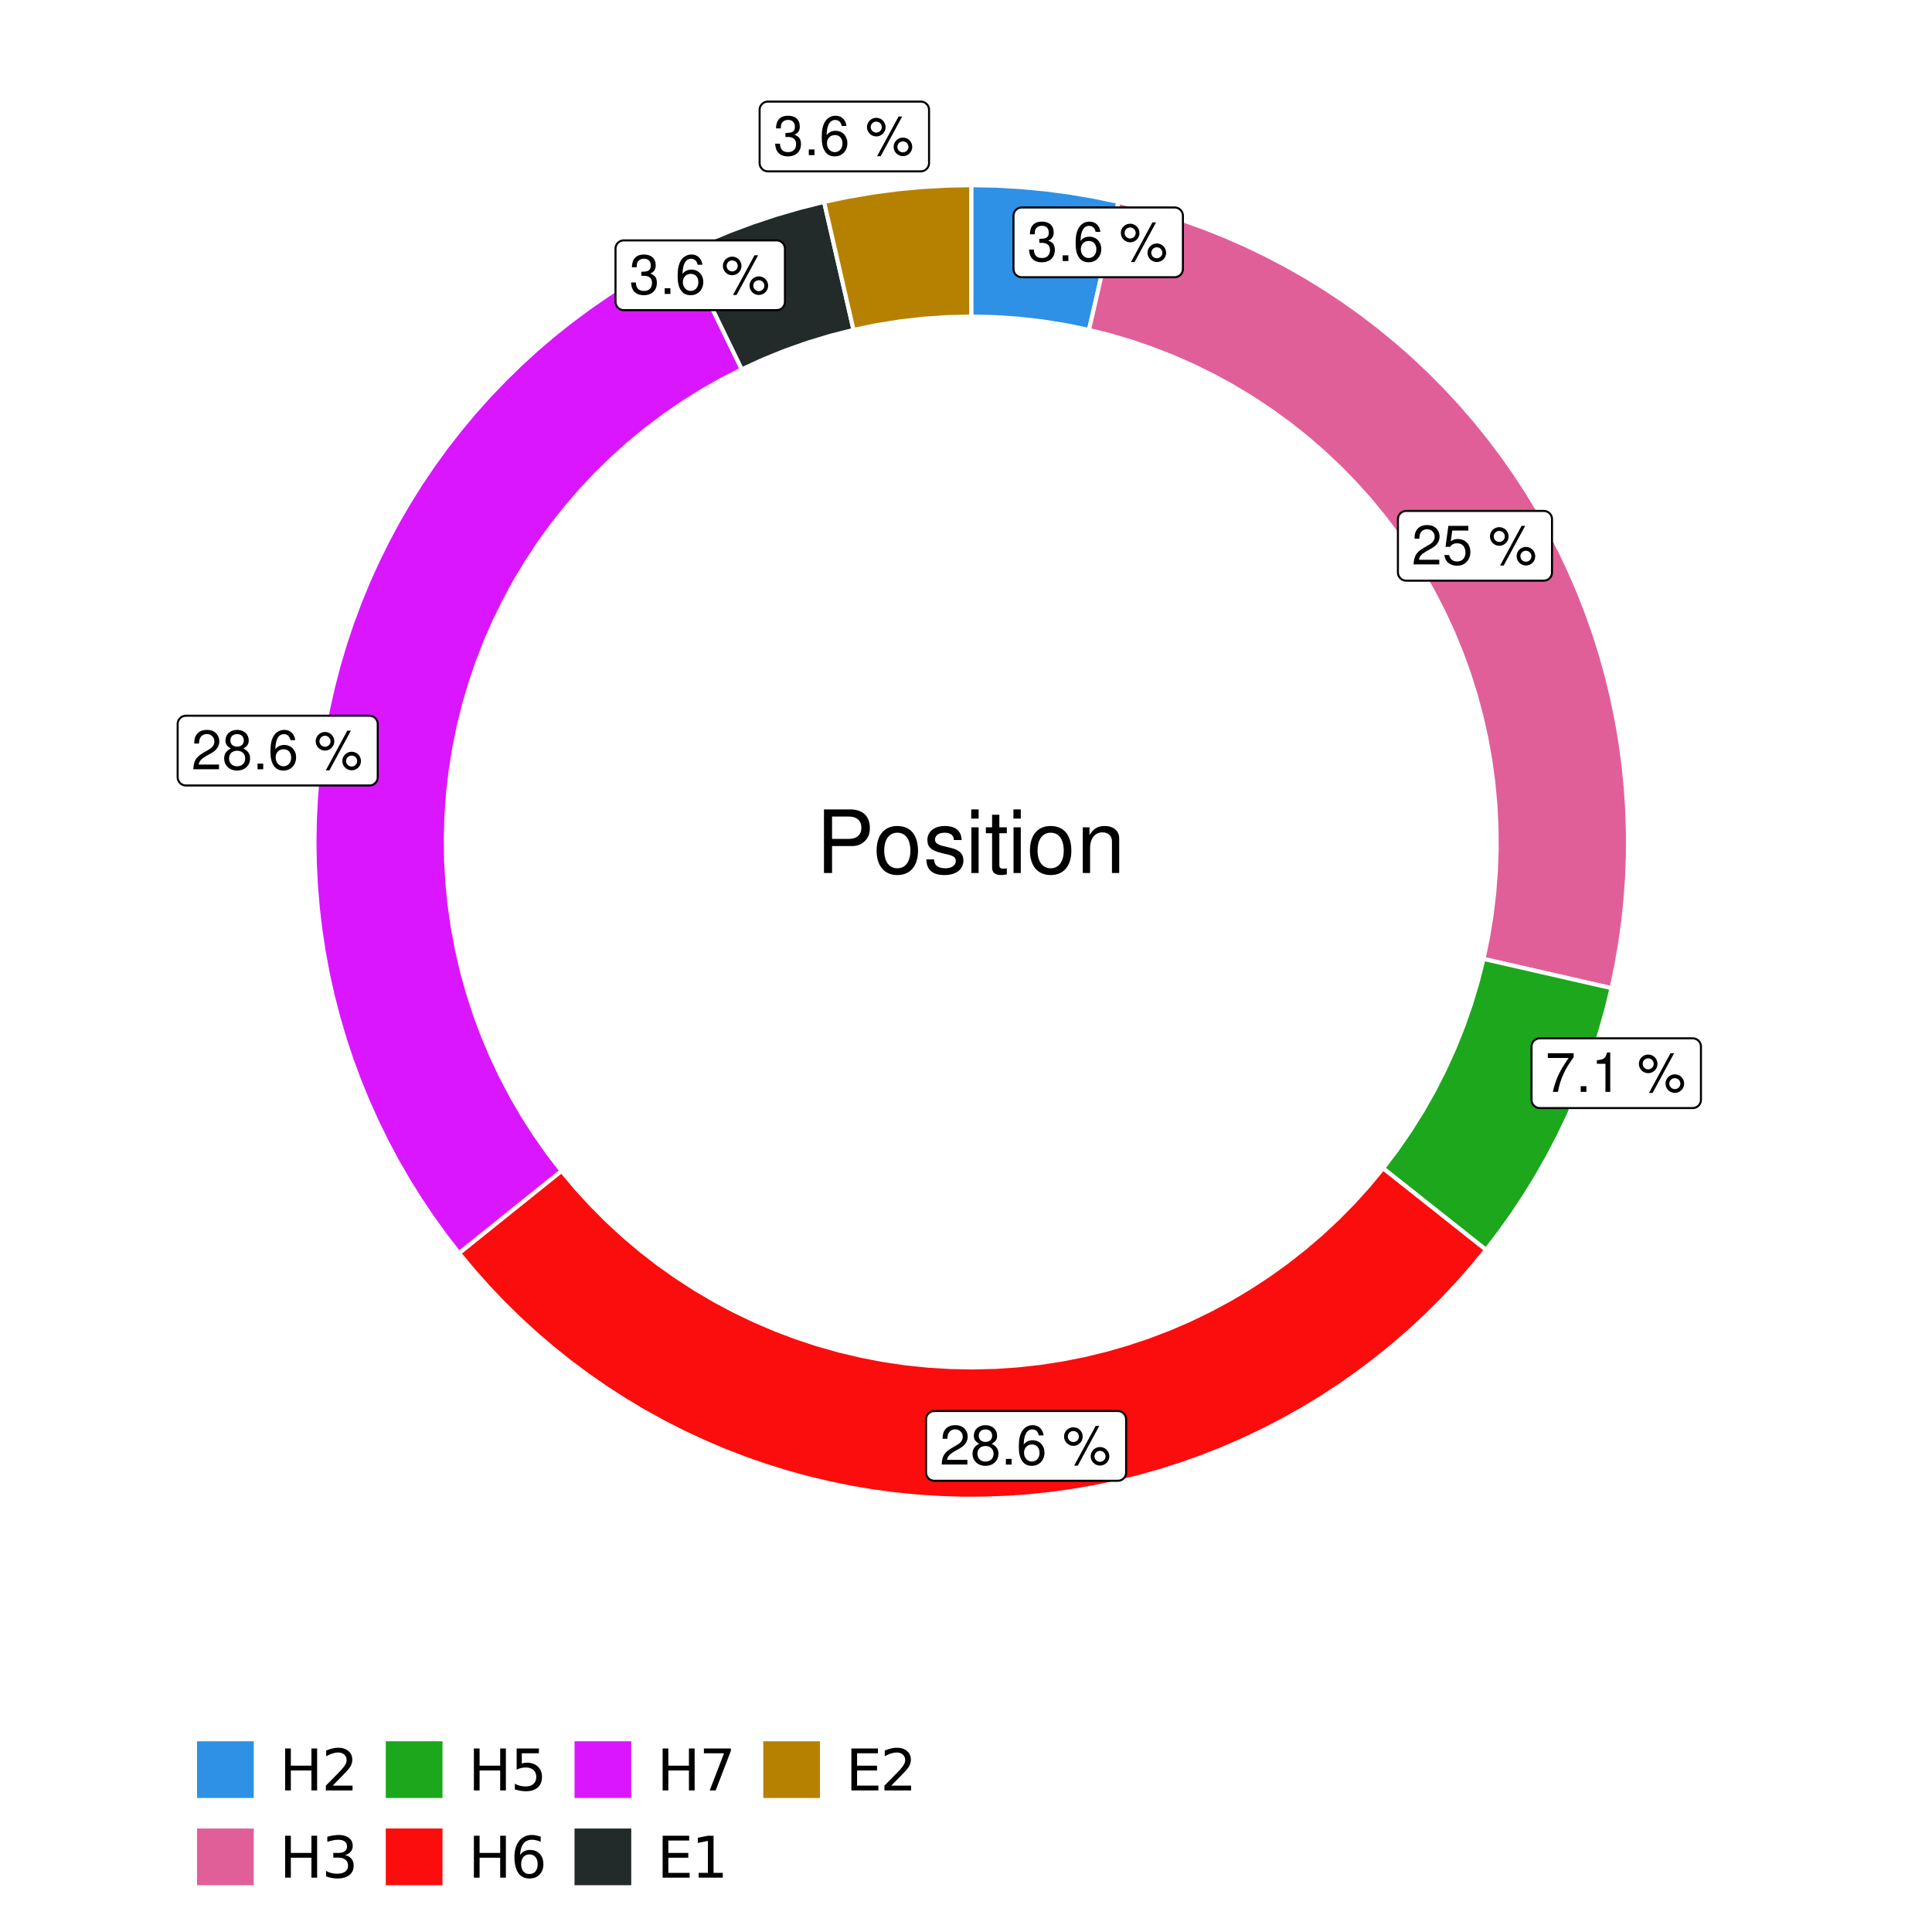 <?xml version="1.0" encoding="UTF-8"?>
<svg xmlns="http://www.w3.org/2000/svg" xmlns:xlink="http://www.w3.org/1999/xlink" width="504pt" height="504pt" viewBox="0 0 504 504" version="1.1">
<defs>
<g>
<symbol overflow="visible" id="glyph0-0">
<path style="stroke:none;" d=""/>
</symbol>
<symbol overflow="visible" id="glyph0-1">
<path style="stroke:none;" d="M 3.141 -4.734 L 3.828 -4.734 C 5.188 -4.734 5.922 -4.094 5.922 -2.859 C 5.922 -1.562 5.141 -0.781 3.844 -0.781 C 2.453 -0.781 1.797 -1.484 1.703 -2.984 L 0.453 -2.984 C 0.516 -2.156 0.656 -1.625 0.891 -1.172 C 1.422 -0.172 2.406 0.328 3.781 0.328 C 5.859 0.328 7.188 -0.922 7.188 -2.875 C 7.188 -4.188 6.703 -4.891 5.484 -5.312 C 6.422 -5.703 6.891 -6.406 6.891 -7.453 C 6.891 -9.219 5.75 -10.281 3.828 -10.281 C 1.797 -10.281 0.719 -9.141 0.672 -6.969 L 1.922 -6.969 C 1.938 -7.594 1.984 -7.953 2.141 -8.266 C 2.438 -8.844 3.062 -9.188 3.844 -9.188 C 4.953 -9.188 5.609 -8.516 5.609 -7.406 C 5.609 -6.688 5.359 -6.234 4.812 -6 C 4.469 -5.859 4.016 -5.797 3.141 -5.781 Z M 3.141 -4.734 "/>
</symbol>
<symbol overflow="visible" id="glyph0-2">
<path style="stroke:none;" d="M 2.719 -1.484 L 1.234 -1.484 L 1.234 0 L 2.719 0 Z M 2.719 -1.484 "/>
</symbol>
<symbol overflow="visible" id="glyph0-3">
<path style="stroke:none;" d="M 7.078 -7.609 C 6.844 -9.281 5.766 -10.281 4.219 -10.281 C 3.109 -10.281 2.125 -9.734 1.516 -8.812 C 0.875 -7.812 0.609 -6.562 0.609 -4.688 C 0.609 -2.953 0.859 -1.859 1.469 -0.953 C 2 -0.109 2.891 0.328 4 0.328 C 5.922 0.328 7.297 -1.109 7.297 -3.109 C 7.297 -5 6.016 -6.344 4.203 -6.344 C 3.219 -6.344 2.438 -5.969 1.891 -5.219 C 1.906 -7.766 2.703 -9.172 4.141 -9.172 C 5.016 -9.172 5.625 -8.609 5.828 -7.609 Z M 4.047 -5.234 C 5.266 -5.234 6.016 -4.375 6.016 -3.016 C 6.016 -1.719 5.156 -0.781 4.016 -0.781 C 2.844 -0.781 1.969 -1.766 1.969 -3.078 C 1.969 -4.344 2.812 -5.234 4.047 -5.234 Z M 4.047 -5.234 "/>
</symbol>
<symbol overflow="visible" id="glyph0-4">
<path style="stroke:none;" d=""/>
</symbol>
<symbol overflow="visible" id="glyph0-5">
<path style="stroke:none;" d="M 2.828 -9.734 C 1.5 -9.734 0.406 -8.641 0.406 -7.312 C 0.406 -5.969 1.5 -4.875 2.844 -4.875 C 4.172 -4.875 5.266 -5.969 5.266 -7.281 C 5.266 -8.656 4.188 -9.734 2.828 -9.734 Z M 2.828 -8.75 C 3.641 -8.75 4.281 -8.109 4.281 -7.297 C 4.281 -6.516 3.625 -5.875 2.844 -5.875 C 2.047 -5.875 1.391 -6.516 1.391 -7.312 C 1.391 -8.109 2.031 -8.75 2.828 -8.75 Z M 8.656 -10.078 L 3.047 0.281 L 3.984 0.281 L 9.594 -10.078 Z M 9.781 -4.578 C 8.453 -4.578 7.359 -3.5 7.359 -2.156 C 7.359 -0.812 8.453 0.266 9.797 0.266 C 11.125 0.266 12.219 -0.812 12.219 -2.141 C 12.219 -3.5 11.141 -4.578 9.781 -4.578 Z M 9.781 -3.578 C 10.594 -3.578 11.234 -2.938 11.234 -2.141 C 11.234 -1.359 10.578 -0.719 9.797 -0.719 C 8.984 -0.719 8.344 -1.359 8.344 -2.156 C 8.344 -2.938 8.984 -3.578 9.781 -3.578 Z M 9.781 -3.578 "/>
</symbol>
<symbol overflow="visible" id="glyph0-6">
<path style="stroke:none;" d="M 7.188 -1.234 L 1.891 -1.234 C 2.016 -2.094 2.469 -2.625 3.719 -3.391 L 5.141 -4.188 C 6.547 -4.969 7.266 -6.016 7.266 -7.281 C 7.266 -8.141 6.922 -8.922 6.328 -9.484 C 5.734 -10.031 4.984 -10.281 4.031 -10.281 C 2.766 -10.281 1.812 -9.828 1.25 -8.938 C 0.891 -8.406 0.734 -7.766 0.719 -6.719 L 1.969 -6.719 C 2 -7.422 2.094 -7.828 2.266 -8.172 C 2.594 -8.797 3.234 -9.188 4 -9.188 C 5.141 -9.188 5.984 -8.359 5.984 -7.25 C 5.984 -6.422 5.516 -5.719 4.625 -5.203 L 3.312 -4.438 C 1.203 -3.234 0.594 -2.266 0.484 -0.016 L 7.188 -0.016 Z M 7.188 -1.234 "/>
</symbol>
<symbol overflow="visible" id="glyph0-7">
<path style="stroke:none;" d="M 6.766 -10.078 L 1.562 -10.078 L 0.812 -4.594 L 1.969 -4.594 C 2.547 -5.297 3.031 -5.531 3.828 -5.531 C 5.172 -5.531 6.016 -4.609 6.016 -3.109 C 6.016 -1.656 5.172 -0.781 3.812 -0.781 C 2.719 -0.781 2.047 -1.344 1.75 -2.469 L 0.5 -2.469 C 0.672 -1.656 0.812 -1.25 1.109 -0.875 C 1.672 -0.109 2.703 0.328 3.844 0.328 C 5.875 0.328 7.297 -1.156 7.297 -3.281 C 7.297 -5.281 5.969 -6.641 4.031 -6.641 C 3.328 -6.641 2.766 -6.453 2.172 -6.031 L 2.578 -8.844 L 6.766 -8.844 Z M 6.766 -10.078 "/>
</symbol>
<symbol overflow="visible" id="glyph0-8">
<path style="stroke:none;" d="M 7.391 -10.078 L 0.656 -10.078 L 0.656 -8.844 L 6.094 -8.844 C 3.703 -5.422 2.719 -3.312 1.969 0 L 3.297 0 C 3.859 -3.234 5.125 -6 7.391 -9.031 Z M 7.391 -10.078 "/>
</symbol>
<symbol overflow="visible" id="glyph0-9">
<path style="stroke:none;" d="M 3.688 -7.328 L 3.688 0 L 4.938 0 L 4.938 -10.281 L 4.109 -10.281 C 3.672 -8.703 3.391 -8.484 1.453 -8.234 L 1.453 -7.328 Z M 3.688 -7.328 "/>
</symbol>
<symbol overflow="visible" id="glyph0-10">
<path style="stroke:none;" d="M 5.562 -5.422 C 6.609 -6.062 6.938 -6.562 6.938 -7.531 C 6.938 -9.156 5.703 -10.281 3.906 -10.281 C 2.141 -10.281 0.875 -9.156 0.875 -7.547 C 0.875 -6.562 1.203 -6.078 2.25 -5.422 C 1.094 -4.828 0.531 -4 0.531 -2.859 C 0.531 -0.984 1.906 0.328 3.906 0.328 C 5.906 0.328 7.297 -0.984 7.297 -2.859 C 7.297 -4 6.719 -4.828 5.562 -5.422 Z M 3.906 -9.172 C 4.984 -9.172 5.656 -8.531 5.656 -7.5 C 5.656 -6.547 4.969 -5.906 3.906 -5.906 C 2.844 -5.906 2.156 -6.547 2.156 -7.531 C 2.156 -8.531 2.844 -9.172 3.906 -9.172 Z M 3.906 -4.844 C 5.156 -4.844 6.016 -4.031 6.016 -2.828 C 6.016 -1.594 5.172 -0.781 3.875 -0.781 C 2.656 -0.781 1.812 -1.625 1.812 -2.812 C 1.812 -4.031 2.641 -4.844 3.906 -4.844 Z M 3.906 -4.844 "/>
</symbol>
<symbol overflow="visible" id="glyph1-0">
<path style="stroke:none;" d=""/>
</symbol>
<symbol overflow="visible" id="glyph1-1">
<path style="stroke:none;" d="M 4.188 -7.031 L 9.406 -7.031 C 10.703 -7.031 11.719 -7.422 12.609 -8.219 C 13.609 -9.125 14.047 -10.203 14.047 -11.719 C 14.047 -14.844 12.203 -16.594 8.922 -16.594 L 2.078 -16.594 L 2.078 0 L 4.188 0 Z M 4.188 -8.906 L 4.188 -14.734 L 8.609 -14.734 C 10.625 -14.734 11.844 -13.641 11.844 -11.812 C 11.844 -10 10.625 -8.906 8.609 -8.906 Z M 4.188 -8.906 "/>
</symbol>
<symbol overflow="visible" id="glyph1-2">
<path style="stroke:none;" d="M 6.188 -12.266 C 2.828 -12.266 0.812 -9.875 0.812 -5.875 C 0.812 -1.844 2.828 0.531 6.219 0.531 C 9.578 0.531 11.609 -1.859 11.609 -5.781 C 11.609 -9.922 9.656 -12.266 6.188 -12.266 Z M 6.219 -10.516 C 8.359 -10.516 9.625 -8.766 9.625 -5.812 C 9.625 -2.984 8.312 -1.234 6.219 -1.234 C 4.094 -1.234 2.797 -2.984 2.797 -5.875 C 2.797 -8.766 4.094 -10.516 6.219 -10.516 Z M 6.219 -10.516 "/>
</symbol>
<symbol overflow="visible" id="glyph1-3">
<path style="stroke:none;" d="M 9.969 -8.609 C 9.953 -10.953 8.406 -12.266 5.641 -12.266 C 2.875 -12.266 1.062 -10.844 1.062 -8.625 C 1.062 -6.766 2.031 -5.875 4.844 -5.188 L 6.625 -4.766 C 7.938 -4.438 8.469 -3.969 8.469 -3.125 C 8.469 -1.984 7.359 -1.234 5.688 -1.234 C 4.672 -1.234 3.797 -1.531 3.328 -2.031 C 3.031 -2.375 2.891 -2.703 2.781 -3.547 L 0.781 -3.547 C 0.859 -0.797 2.406 0.531 5.531 0.531 C 8.531 0.531 10.453 -0.953 10.453 -3.25 C 10.453 -5.031 9.453 -6.016 7.078 -6.578 L 5.266 -7.016 C 3.703 -7.375 3.047 -7.875 3.047 -8.719 C 3.047 -9.828 4.031 -10.516 5.578 -10.516 C 7.109 -10.516 7.922 -9.859 7.969 -8.609 Z M 9.969 -8.609 "/>
</symbol>
<symbol overflow="visible" id="glyph1-4">
<path style="stroke:none;" d="M 3.422 -11.922 L 1.531 -11.922 L 1.531 0 L 3.422 0 Z M 3.422 -16.594 L 1.5 -16.594 L 1.5 -14.203 L 3.422 -14.203 Z M 3.422 -16.594 "/>
</symbol>
<symbol overflow="visible" id="glyph1-5">
<path style="stroke:none;" d="M 5.781 -11.922 L 3.828 -11.922 L 3.828 -15.203 L 1.938 -15.203 L 1.938 -11.922 L 0.312 -11.922 L 0.312 -10.375 L 1.938 -10.375 L 1.938 -1.359 C 1.938 -0.141 2.75 0.531 4.234 0.531 C 4.734 0.531 5.141 0.484 5.781 0.359 L 5.781 -1.234 C 5.516 -1.156 5.266 -1.141 4.875 -1.141 C 4.047 -1.141 3.828 -1.359 3.828 -2.203 L 3.828 -10.375 L 5.781 -10.375 Z M 5.781 -11.922 "/>
</symbol>
<symbol overflow="visible" id="glyph1-6">
<path style="stroke:none;" d="M 1.594 -11.922 L 1.594 0 L 3.5 0 L 3.5 -6.578 C 3.5 -9.016 4.781 -10.609 6.734 -10.609 C 8.234 -10.609 9.203 -9.703 9.203 -8.266 L 9.203 0 L 11.094 0 L 11.094 -9.016 C 11.094 -11 9.609 -12.266 7.312 -12.266 C 5.531 -12.266 4.391 -11.594 3.344 -9.922 L 3.344 -11.922 Z M 1.594 -11.922 "/>
</symbol>
<symbol overflow="visible" id="glyph2-0">
<path style="stroke:none;" d="M 0.75 2.656 L 0.75 -10.578 L 8.25 -10.578 L 8.25 2.656 Z M 1.594 1.812 L 7.406 1.812 L 7.406 -9.734 L 1.594 -9.734 Z M 1.594 1.812 "/>
</symbol>
<symbol overflow="visible" id="glyph2-1">
<path style="stroke:none;" d="M 1.469 -10.938 L 2.953 -10.938 L 2.953 -6.453 L 8.328 -6.453 L 8.328 -10.938 L 9.812 -10.938 L 9.812 0 L 8.328 0 L 8.328 -5.203 L 2.953 -5.203 L 2.953 0 L 1.469 0 Z M 1.469 -10.938 "/>
</symbol>
<symbol overflow="visible" id="glyph2-2">
<path style="stroke:none;" d="M 2.875 -1.25 L 8.047 -1.25 L 8.047 0 L 1.094 0 L 1.094 -1.25 C 1.656 -1.82 2.422 -2.598 3.391 -3.578 C 4.359 -4.555 4.969 -5.191 5.219 -5.484 C 5.695 -6.016 6.031 -6.461 6.219 -6.828 C 6.406 -7.203 6.5 -7.566 6.5 -7.922 C 6.5 -8.504 6.297 -8.977 5.891 -9.344 C 5.484 -9.707 4.953 -9.891 4.297 -9.891 C 3.828 -9.891 3.332 -9.805 2.812 -9.641 C 2.301 -9.484 1.754 -9.238 1.172 -8.906 L 1.172 -10.406 C 1.766 -10.645 2.32 -10.828 2.844 -10.953 C 3.363 -11.078 3.836 -11.141 4.266 -11.141 C 5.398 -11.141 6.301 -10.852 6.969 -10.281 C 7.645 -9.719 7.984 -8.961 7.984 -8.016 C 7.984 -7.566 7.898 -7.141 7.734 -6.734 C 7.566 -6.328 7.258 -5.852 6.812 -5.312 C 6.688 -5.164 6.297 -4.754 5.641 -4.078 C 4.992 -3.398 4.07 -2.457 2.875 -1.25 Z M 2.875 -1.25 "/>
</symbol>
<symbol overflow="visible" id="glyph2-3">
<path style="stroke:none;" d="M 6.094 -5.891 C 6.801 -5.742 7.352 -5.43 7.75 -4.953 C 8.145 -4.473 8.344 -3.879 8.344 -3.172 C 8.344 -2.098 7.969 -1.266 7.219 -0.672 C 6.477 -0.078 5.426 0.219 4.062 0.219 C 3.602 0.219 3.129 0.172 2.641 0.078 C 2.16 -0.016 1.66 -0.148 1.141 -0.328 L 1.141 -1.766 C 1.555 -1.523 2.004 -1.344 2.484 -1.219 C 2.973 -1.094 3.484 -1.031 4.016 -1.031 C 4.941 -1.031 5.648 -1.211 6.141 -1.578 C 6.629 -1.941 6.875 -2.473 6.875 -3.172 C 6.875 -3.816 6.645 -4.32 6.188 -4.688 C 5.738 -5.051 5.113 -5.234 4.312 -5.234 L 3.031 -5.234 L 3.031 -6.453 L 4.359 -6.453 C 5.086 -6.453 5.645 -6.598 6.031 -6.891 C 6.414 -7.18 6.609 -7.598 6.609 -8.141 C 6.609 -8.703 6.41 -9.133 6.016 -9.438 C 5.617 -9.738 5.051 -9.891 4.312 -9.891 C 3.906 -9.891 3.469 -9.844 3 -9.75 C 2.539 -9.664 2.031 -9.531 1.469 -9.344 L 1.469 -10.672 C 2.031 -10.828 2.555 -10.941 3.047 -11.016 C 3.535 -11.098 4 -11.141 4.438 -11.141 C 5.562 -11.141 6.453 -10.883 7.109 -10.375 C 7.766 -9.863 8.094 -9.172 8.094 -8.297 C 8.094 -7.691 7.914 -7.18 7.562 -6.766 C 7.219 -6.348 6.727 -6.055 6.094 -5.891 Z M 6.094 -5.891 "/>
</symbol>
<symbol overflow="visible" id="glyph2-4">
<path style="stroke:none;" d="M 1.625 -10.938 L 7.422 -10.938 L 7.422 -9.688 L 2.969 -9.688 L 2.969 -7.016 C 3.188 -7.086 3.398 -7.141 3.609 -7.172 C 3.828 -7.211 4.047 -7.234 4.266 -7.234 C 5.484 -7.234 6.445 -6.895 7.156 -6.219 C 7.875 -5.551 8.234 -4.648 8.234 -3.516 C 8.234 -2.336 7.863 -1.422 7.125 -0.766 C 6.395 -0.109 5.363 0.219 4.031 0.219 C 3.57 0.219 3.102 0.176 2.625 0.094 C 2.156 0.02 1.664 -0.094 1.156 -0.25 L 1.156 -1.75 C 1.594 -1.508 2.047 -1.328 2.516 -1.203 C 2.984 -1.086 3.477 -1.031 4 -1.031 C 4.852 -1.031 5.523 -1.25 6.016 -1.688 C 6.504 -2.133 6.75 -2.742 6.75 -3.516 C 6.75 -4.273 6.504 -4.875 6.016 -5.312 C 5.523 -5.758 4.852 -5.984 4 -5.984 C 3.602 -5.984 3.207 -5.938 2.812 -5.844 C 2.426 -5.758 2.031 -5.625 1.625 -5.438 Z M 1.625 -10.938 "/>
</symbol>
<symbol overflow="visible" id="glyph2-5">
<path style="stroke:none;" d="M 4.953 -6.062 C 4.285 -6.062 3.758 -5.832 3.375 -5.375 C 2.988 -4.914 2.797 -4.297 2.797 -3.516 C 2.797 -2.723 2.988 -2.098 3.375 -1.641 C 3.758 -1.18 4.285 -0.953 4.953 -0.953 C 5.617 -0.953 6.145 -1.18 6.531 -1.641 C 6.914 -2.098 7.109 -2.723 7.109 -3.516 C 7.109 -4.297 6.914 -4.914 6.531 -5.375 C 6.145 -5.832 5.617 -6.062 4.953 -6.062 Z M 7.891 -10.688 L 7.891 -9.344 C 7.516 -9.52 7.141 -9.656 6.766 -9.75 C 6.391 -9.844 6.016 -9.891 5.641 -9.891 C 4.66 -9.891 3.91 -9.555 3.391 -8.891 C 2.879 -8.234 2.586 -7.238 2.516 -5.906 C 2.805 -6.332 3.164 -6.66 3.594 -6.891 C 4.031 -7.117 4.516 -7.234 5.047 -7.234 C 6.141 -7.234 7.004 -6.898 7.641 -6.234 C 8.273 -5.566 8.594 -4.66 8.594 -3.516 C 8.594 -2.391 8.258 -1.484 7.594 -0.797 C 6.938 -0.117 6.055 0.219 4.953 0.219 C 3.68 0.219 2.711 -0.266 2.047 -1.234 C 1.379 -2.211 1.047 -3.617 1.047 -5.453 C 1.047 -7.18 1.457 -8.562 2.281 -9.594 C 3.102 -10.625 4.203 -11.141 5.578 -11.141 C 5.953 -11.141 6.328 -11.098 6.703 -11.016 C 7.078 -10.941 7.473 -10.832 7.891 -10.688 Z M 7.891 -10.688 "/>
</symbol>
<symbol overflow="visible" id="glyph2-6">
<path style="stroke:none;" d="M 1.234 -10.938 L 8.266 -10.938 L 8.266 -10.312 L 4.297 0 L 2.75 0 L 6.484 -9.688 L 1.234 -9.688 Z M 1.234 -10.938 "/>
</symbol>
<symbol overflow="visible" id="glyph2-7">
<path style="stroke:none;" d="M 1.469 -10.938 L 8.391 -10.938 L 8.391 -9.688 L 2.953 -9.688 L 2.953 -6.453 L 8.156 -6.453 L 8.156 -5.203 L 2.953 -5.203 L 2.953 -1.25 L 8.516 -1.25 L 8.516 0 L 1.469 0 Z M 1.469 -10.938 "/>
</symbol>
<symbol overflow="visible" id="glyph2-8">
<path style="stroke:none;" d="M 1.859 -1.25 L 4.281 -1.25 L 4.281 -9.594 L 1.641 -9.062 L 1.641 -10.406 L 4.266 -10.938 L 5.75 -10.938 L 5.75 -1.25 L 8.156 -1.25 L 8.156 0 L 1.859 0 Z M 1.859 -1.25 "/>
</symbol>
</g>
<clipPath id="clip1">
  <path d="M 30.98 0 L 473.023 0 L 473.023 504 L 30.98 504 Z M 30.98 0 "/>
</clipPath>
<clipPath id="clip2">
  <path d="M 39.199 5.48 L 467.543 5.48 L 467.543 433.824 L 39.199 433.824 Z M 39.199 5.48 "/>
</clipPath>
</defs>
<g id="surface4">
<rect x="0" y="0" width="504" height="504" style="fill:rgb(100%,100%,100%);fill-opacity:1;stroke:none;"/>
<g clip-path="url(#clip1)" clip-rule="nonzero">
<path style="fill-rule:nonzero;fill:rgb(100%,100%,100%);fill-opacity:1;stroke-width:1.067;stroke-linecap:round;stroke-linejoin:round;stroke:rgb(100%,100%,100%);stroke-opacity:1;stroke-miterlimit:10;" d="M 30.98 504 L 473.023 504 L 473.023 0 L 30.98 0 Z M 30.98 504 "/>
</g>
<g clip-path="url(#clip2)" clip-rule="nonzero">
<path style=" stroke:none;fill-rule:nonzero;fill:rgb(100%,100%,100%);fill-opacity:1;" d="M 39.199 433.824 L 467.543 433.824 L 467.543 5.48 L 39.199 5.48 Z M 39.199 433.824 "/>
</g>
<path style="fill-rule:nonzero;fill:rgb(18.039%,56.863%,89.804%);fill-opacity:1;stroke-width:1.067;stroke-linecap:butt;stroke-linejoin:miter;stroke:rgb(100%,100%,100%);stroke-opacity:1;stroke-miterlimit:10;" d="M 284.082 86.066 L 291.758 52.668 L 285.445 51.344 L 279.082 50.254 L 272.688 49.406 L 266.262 48.801 L 259.82 48.434 L 253.371 48.312 L 253.371 82.582 L 259.562 82.723 L 265.742 83.141 L 271.898 83.84 L 278.016 84.816 Z M 284.082 86.066 "/>
<path style="fill-rule:nonzero;fill:rgb(88.235%,37.255%,60%);fill-opacity:1;stroke-width:1.067;stroke-linecap:butt;stroke-linejoin:miter;stroke:rgb(100%,100%,100%);stroke-opacity:1;stroke-miterlimit:10;" d="M 387.004 250.152 L 393.684 251.676 L 400.367 253.203 L 407.047 254.727 L 413.73 256.254 L 420.41 257.777 L 421.613 252.059 L 422.621 246.301 L 423.434 240.512 L 424.047 234.699 L 424.461 228.871 L 424.676 223.031 L 424.691 217.184 L 424.508 211.344 L 424.121 205.512 L 423.543 199.695 L 422.762 193.902 L 421.785 188.141 L 420.613 182.414 L 419.246 176.73 L 417.684 171.102 L 415.934 165.523 L 413.992 160.012 L 411.863 154.566 L 409.551 149.199 L 407.059 143.914 L 404.387 138.715 L 401.539 133.613 L 398.516 128.609 L 395.328 123.711 L 391.973 118.926 L 388.457 114.258 L 384.781 109.711 L 380.957 105.293 L 376.98 101.008 L 372.863 96.859 L 368.605 92.855 L 364.215 89 L 359.695 85.293 L 355.051 81.746 L 350.285 78.359 L 345.41 75.137 L 340.43 72.078 L 335.344 69.195 L 330.164 66.488 L 324.898 63.957 L 319.547 61.609 L 314.117 59.445 L 308.617 57.465 L 303.051 55.676 L 297.43 54.074 L 291.758 52.668 L 284.082 86.066 L 289.715 87.488 L 295.289 89.148 L 300.781 91.043 L 306.191 93.168 L 311.508 95.523 L 316.719 98.098 L 321.816 100.895 L 326.789 103.902 L 331.633 107.121 L 336.332 110.539 L 340.883 114.156 L 345.277 117.961 L 349.508 121.949 L 353.562 126.113 L 357.438 130.445 L 361.129 134.938 L 364.621 139.582 L 367.918 144.371 L 371.008 149.297 L 373.883 154.348 L 376.543 159.516 L 378.984 164.793 L 381.195 170.168 L 383.18 175.629 L 384.93 181.176 L 386.441 186.785 L 387.715 192.457 L 388.746 198.18 L 389.535 203.938 L 390.082 209.727 L 390.379 215.531 L 390.43 221.344 L 390.234 227.152 L 389.793 232.949 L 389.105 238.723 L 388.176 244.461 Z M 387.004 250.152 "/>
<path style="fill-rule:nonzero;fill:rgb(10.98%,65.49%,10.98%);fill-opacity:1;stroke-width:1.067;stroke-linecap:butt;stroke-linejoin:miter;stroke:rgb(100%,100%,100%);stroke-opacity:1;stroke-miterlimit:10;" d="M 360.805 304.777 L 366.176 309.031 L 376.918 317.547 L 382.289 321.801 L 387.66 326.059 L 391.23 321.391 L 394.637 316.609 L 397.875 311.707 L 400.945 306.703 L 403.844 301.594 L 406.562 296.387 L 409.105 291.09 L 411.461 285.711 L 413.633 280.254 L 415.613 274.727 L 417.406 269.133 L 419.008 263.48 L 420.41 257.777 L 413.73 256.254 L 407.047 254.727 L 400.367 253.203 L 393.684 251.676 L 387.004 250.152 L 385.512 256.074 L 383.758 261.926 L 381.746 267.695 L 379.477 273.363 L 376.957 278.93 L 374.195 284.379 L 371.191 289.695 L 367.953 294.875 L 364.488 299.906 Z M 360.805 304.777 "/>
<path style="fill-rule:nonzero;fill:rgb(98.431%,5.098%,5.098%);fill-opacity:1;stroke-width:1.067;stroke-linecap:butt;stroke-linejoin:miter;stroke:rgb(100%,100%,100%);stroke-opacity:1;stroke-miterlimit:10;" d="M 146.473 305.449 L 141.129 309.738 L 135.781 314.027 L 130.438 318.32 L 119.75 326.898 L 123.457 331.363 L 127.316 335.699 L 131.316 339.898 L 135.461 343.965 L 139.738 347.887 L 144.145 351.66 L 148.68 355.285 L 153.332 358.75 L 158.098 362.059 L 162.977 365.203 L 167.957 368.184 L 173.035 370.988 L 178.207 373.621 L 183.465 376.078 L 188.801 378.359 L 194.215 380.453 L 199.695 382.363 L 205.234 384.09 L 210.832 385.625 L 216.477 386.969 L 222.164 388.125 L 227.887 389.082 L 233.641 389.848 L 239.414 390.418 L 245.207 390.793 L 251.008 390.973 L 256.809 390.953 L 262.609 390.738 L 268.398 390.328 L 274.168 389.723 L 279.914 388.922 L 285.633 387.926 L 291.312 386.734 L 296.949 385.355 L 302.535 383.785 L 308.066 382.023 L 313.535 380.078 L 318.934 377.949 L 324.254 375.637 L 329.496 373.148 L 334.652 370.48 L 339.715 367.645 L 344.676 364.633 L 349.531 361.457 L 354.281 358.121 L 358.91 354.625 L 363.422 350.973 L 367.805 347.172 L 372.059 343.223 L 376.176 339.133 L 380.152 334.902 L 383.98 330.543 L 387.66 326.059 L 382.289 321.801 L 376.918 317.547 L 366.176 309.031 L 360.805 304.777 L 357.066 309.289 L 353.145 313.637 L 349.035 317.816 L 344.754 321.812 L 340.305 325.625 L 335.699 329.242 L 330.938 332.66 L 326.039 335.871 L 321.008 338.871 L 315.852 341.652 L 310.582 344.211 L 305.207 346.543 L 299.738 348.641 L 294.184 350.504 L 288.555 352.129 L 282.863 353.512 L 277.113 354.648 L 271.324 355.539 L 265.5 356.184 L 259.656 356.578 L 253.801 356.723 L 247.941 356.613 L 242.094 356.258 L 236.27 355.652 L 230.473 354.797 L 224.719 353.695 L 219.02 352.348 L 213.379 350.758 L 207.812 348.93 L 202.332 346.863 L 196.941 344.566 L 191.656 342.043 L 186.48 339.293 L 181.43 336.328 L 176.512 333.145 L 171.73 329.758 L 167.102 326.168 L 162.629 322.387 L 158.32 318.414 L 154.188 314.262 L 150.238 309.938 Z M 146.473 305.449 "/>
<path style="fill-rule:nonzero;fill:rgb(85.49%,8.627%,100%);fill-opacity:1;stroke-width:1.067;stroke-linecap:butt;stroke-linejoin:miter;stroke:rgb(100%,100%,100%);stroke-opacity:1;stroke-miterlimit:10;" d="M 193.512 96.344 L 190.516 90.176 L 184.531 77.848 L 181.539 71.68 L 178.547 65.516 L 173.367 68.137 L 168.281 70.934 L 163.297 73.902 L 158.41 77.035 L 153.637 80.332 L 148.977 83.789 L 144.434 87.402 L 140.02 91.168 L 135.73 95.082 L 131.582 99.137 L 127.57 103.328 L 123.703 107.656 L 119.984 112.113 L 116.418 116.691 L 113.012 121.387 L 109.762 126.195 L 106.68 131.113 L 103.766 136.133 L 101.023 141.246 L 98.457 146.449 L 96.066 151.738 L 93.855 157.105 L 91.828 162.543 L 89.988 168.047 L 88.336 173.609 L 86.871 179.223 L 85.598 184.887 L 84.516 190.586 L 83.629 196.324 L 82.934 202.086 L 82.438 207.867 L 82.137 213.66 L 82.031 219.465 L 82.125 225.266 L 82.414 231.062 L 82.898 236.844 L 83.578 242.609 L 84.453 248.344 L 85.52 254.051 L 86.781 259.715 L 88.234 265.332 L 89.875 270.898 L 91.703 276.406 L 93.719 281.848 L 95.918 287.219 L 98.297 292.512 L 100.852 297.723 L 103.582 302.844 L 106.488 307.867 L 109.559 312.789 L 112.797 317.609 L 116.191 322.312 L 119.75 326.898 L 130.438 318.32 L 135.781 314.027 L 141.129 309.738 L 146.473 305.449 L 142.906 300.805 L 139.539 296.008 L 136.379 291.074 L 133.434 286.012 L 130.707 280.824 L 128.207 275.527 L 125.934 270.129 L 123.891 264.637 L 122.09 259.062 L 120.523 253.418 L 119.203 247.711 L 118.125 241.953 L 117.297 236.152 L 116.715 230.324 L 116.383 224.477 L 116.305 218.617 L 116.473 212.762 L 116.891 206.918 L 117.562 201.098 L 118.477 195.312 L 119.641 189.57 L 121.047 183.883 L 122.699 178.262 L 124.586 172.715 L 126.711 167.258 L 129.062 161.891 L 131.645 156.633 L 134.449 151.488 L 137.469 146.469 L 140.703 141.586 L 144.141 136.84 L 147.781 132.25 L 151.609 127.816 L 155.629 123.555 L 159.824 119.465 L 164.191 115.559 L 168.719 111.844 L 173.402 108.324 L 178.234 105.012 L 183.199 101.902 L 188.297 99.012 Z M 193.512 96.344 "/>
<path style="fill-rule:nonzero;fill:rgb(13.333%,16.471%,16.471%);fill-opacity:1;stroke-width:1.067;stroke-linecap:butt;stroke-linejoin:miter;stroke:rgb(100%,100%,100%);stroke-opacity:1;stroke-miterlimit:10;" d="M 222.66 86.066 L 219.59 72.707 L 218.051 66.027 L 214.98 52.668 L 208.723 54.234 L 202.523 56.031 L 196.398 58.062 L 190.355 60.32 L 184.402 62.809 L 178.547 65.516 L 181.539 71.68 L 184.531 77.848 L 190.516 90.176 L 193.512 96.344 L 199.141 93.766 L 204.887 91.441 L 210.727 89.383 L 216.656 87.59 Z M 222.66 86.066 "/>
<path style="fill-rule:nonzero;fill:rgb(71.373%,50.588%,0%);fill-opacity:1;stroke-width:1.067;stroke-linecap:butt;stroke-linejoin:miter;stroke:rgb(100%,100%,100%);stroke-opacity:1;stroke-miterlimit:10;" d="M 253.371 82.582 L 253.371 48.312 L 246.918 48.434 L 240.477 48.801 L 234.051 49.406 L 227.656 50.254 L 221.297 51.344 L 214.98 52.668 L 218.051 66.027 L 219.59 72.707 L 222.66 86.066 L 228.727 84.816 L 234.844 83.84 L 240.996 83.141 L 247.176 82.723 Z M 253.371 82.582 "/>
<path style="fill-rule:nonzero;fill:rgb(100%,100%,100%);fill-opacity:1;stroke-width:0.533;stroke-linecap:round;stroke-linejoin:round;stroke:rgb(0%,0%,0%);stroke-opacity:1;stroke-miterlimit:10;" d="M 266.547 72.324 L 306.426 72.324 L 306.34 72.32 L 306.688 72.309 L 307.027 72.238 L 307.352 72.113 L 307.656 71.941 L 307.922 71.719 L 308.152 71.461 L 308.34 71.168 L 308.477 70.848 L 308.559 70.508 L 308.586 70.164 L 308.586 56.281 L 308.559 55.938 L 308.477 55.598 L 308.34 55.277 L 308.152 54.984 L 307.922 54.727 L 307.656 54.504 L 307.352 54.332 L 307.027 54.207 L 306.688 54.137 L 306.426 54.121 L 266.547 54.121 L 266.809 54.137 L 266.461 54.125 L 266.117 54.168 L 265.781 54.262 L 265.469 54.414 L 265.18 54.609 L 264.93 54.852 L 264.723 55.129 L 264.559 55.438 L 264.449 55.766 L 264.395 56.109 L 264.387 56.281 L 264.387 70.164 L 264.395 69.988 L 264.395 70.336 L 264.449 70.68 L 264.559 71.008 L 264.723 71.316 L 264.93 71.594 L 265.18 71.836 L 265.469 72.035 L 265.781 72.184 L 266.117 72.277 L 266.461 72.32 Z M 266.547 72.324 "/>
<g style="fill:rgb(0%,0%,0%);fill-opacity:1;">
  <use xlink:href="#glyph0-1" x="267.988" y="68.093"/>
  <use xlink:href="#glyph0-2" x="275.988" y="68.093"/>
  <use xlink:href="#glyph0-3" x="279.988" y="68.093"/>
  <use xlink:href="#glyph0-4" x="287.988" y="68.093"/>
  <use xlink:href="#glyph0-5" x="291.988" y="68.093"/>
</g>
<path style="fill-rule:nonzero;fill:rgb(100%,100%,100%);fill-opacity:1;stroke-width:0.533;stroke-linecap:round;stroke-linejoin:round;stroke:rgb(0%,0%,0%);stroke-opacity:1;stroke-miterlimit:10;" d="M 366.836 151.48 L 402.715 151.48 L 402.629 151.48 L 402.977 151.465 L 403.316 151.398 L 403.645 151.273 L 403.945 151.102 L 404.215 150.879 L 404.445 150.621 L 404.629 150.324 L 404.766 150.008 L 404.848 149.668 L 404.875 149.32 L 404.875 135.441 L 404.848 135.094 L 404.766 134.758 L 404.629 134.438 L 404.445 134.145 L 404.215 133.883 L 403.945 133.664 L 403.645 133.492 L 403.316 133.367 L 402.977 133.297 L 402.715 133.281 L 366.836 133.281 L 367.098 133.297 L 366.75 133.285 L 366.406 133.324 L 366.07 133.422 L 365.758 133.57 L 365.469 133.77 L 365.219 134.012 L 365.012 134.289 L 364.848 134.594 L 364.738 134.926 L 364.684 135.27 L 364.676 135.441 L 364.676 149.32 L 364.684 149.148 L 364.684 149.496 L 364.738 149.84 L 364.848 150.168 L 365.012 150.477 L 365.219 150.754 L 365.469 150.996 L 365.758 151.191 L 366.07 151.34 L 366.406 151.438 L 366.75 151.48 Z M 366.836 151.48 "/>
<g style="fill:rgb(0%,0%,0%);fill-opacity:1;">
  <use xlink:href="#glyph0-6" x="368.277" y="147.253"/>
  <use xlink:href="#glyph0-7" x="376.277" y="147.253"/>
  <use xlink:href="#glyph0-4" x="384.277" y="147.253"/>
  <use xlink:href="#glyph0-5" x="388.277" y="147.253"/>
</g>
<path style="fill-rule:nonzero;fill:rgb(100%,100%,100%);fill-opacity:1;stroke-width:0.533;stroke-linecap:round;stroke-linejoin:round;stroke:rgb(0%,0%,0%);stroke-opacity:1;stroke-miterlimit:10;" d="M 401.688 289.062 L 441.566 289.062 L 441.48 289.062 L 441.828 289.047 L 442.168 288.977 L 442.492 288.855 L 442.793 288.68 L 443.062 288.461 L 443.293 288.199 L 443.48 287.906 L 443.613 287.586 L 443.699 287.25 L 443.727 286.902 L 443.727 273.023 L 443.699 272.676 L 443.613 272.34 L 443.48 272.02 L 443.293 271.727 L 443.062 271.465 L 442.793 271.246 L 442.492 271.07 L 442.168 270.949 L 441.828 270.879 L 441.566 270.863 L 401.688 270.863 L 401.945 270.879 L 401.598 270.863 L 401.254 270.906 L 400.922 271.004 L 400.605 271.152 L 400.32 271.352 L 400.07 271.59 L 399.859 271.867 L 399.699 272.176 L 399.59 272.508 L 399.531 272.848 L 399.527 273.023 L 399.527 286.902 L 399.531 286.73 L 399.531 287.078 L 399.59 287.418 L 399.699 287.75 L 399.859 288.059 L 400.07 288.336 L 400.32 288.574 L 400.605 288.773 L 400.922 288.922 L 401.254 289.02 L 401.598 289.062 Z M 401.688 289.062 "/>
<g style="fill:rgb(0%,0%,0%);fill-opacity:1;">
  <use xlink:href="#glyph0-8" x="403.125" y="284.835"/>
  <use xlink:href="#glyph0-2" x="411.125" y="284.835"/>
  <use xlink:href="#glyph0-9" x="415.125" y="284.835"/>
  <use xlink:href="#glyph0-4" x="423.125" y="284.835"/>
  <use xlink:href="#glyph0-5" x="427.125" y="284.835"/>
</g>
<path style="fill-rule:nonzero;fill:rgb(100%,100%,100%);fill-opacity:1;stroke-width:0.533;stroke-linecap:round;stroke-linejoin:round;stroke:rgb(0%,0%,0%);stroke-opacity:1;stroke-miterlimit:10;" d="M 243.73 386.293 L 291.613 386.293 L 291.523 386.289 L 291.871 386.277 L 292.211 386.207 L 292.539 386.082 L 292.84 385.91 L 293.109 385.688 L 293.34 385.43 L 293.523 385.137 L 293.66 384.816 L 293.742 384.477 L 293.773 384.133 L 293.773 370.25 L 293.742 369.906 L 293.66 369.566 L 293.523 369.246 L 293.34 368.953 L 293.109 368.695 L 292.84 368.473 L 292.539 368.301 L 292.211 368.176 L 291.871 368.105 L 291.613 368.09 L 243.73 368.09 L 243.992 368.105 L 243.645 368.094 L 243.301 368.137 L 242.965 368.23 L 242.652 368.379 L 242.367 368.578 L 242.113 368.82 L 241.906 369.098 L 241.746 369.406 L 241.633 369.734 L 241.578 370.078 L 241.57 370.25 L 241.57 384.133 L 241.578 383.957 L 241.578 384.305 L 241.633 384.648 L 241.746 384.977 L 241.906 385.285 L 242.113 385.562 L 242.367 385.805 L 242.652 386.004 L 242.965 386.152 L 243.301 386.246 L 243.645 386.289 Z M 243.73 386.293 "/>
<g style="fill:rgb(0%,0%,0%);fill-opacity:1;">
  <use xlink:href="#glyph0-6" x="245.172" y="382.062"/>
  <use xlink:href="#glyph0-10" x="253.172" y="382.062"/>
  <use xlink:href="#glyph0-2" x="261.172" y="382.062"/>
  <use xlink:href="#glyph0-3" x="265.172" y="382.062"/>
  <use xlink:href="#glyph0-4" x="273.172" y="382.062"/>
  <use xlink:href="#glyph0-5" x="277.172" y="382.062"/>
</g>
<path style="fill-rule:nonzero;fill:rgb(100%,100%,100%);fill-opacity:1;stroke-width:0.533;stroke-linecap:round;stroke-linejoin:round;stroke:rgb(0%,0%,0%);stroke-opacity:1;stroke-miterlimit:10;" d="M 48.504 204.91 L 96.383 204.91 L 96.297 204.91 L 96.645 204.895 L 96.984 204.824 L 97.309 204.703 L 97.609 204.527 L 97.879 204.309 L 98.109 204.047 L 98.297 203.754 L 98.434 203.434 L 98.516 203.098 L 98.543 202.75 L 98.543 188.871 L 98.516 188.523 L 98.434 188.188 L 98.297 187.867 L 98.109 187.574 L 97.879 187.312 L 97.609 187.094 L 97.309 186.918 L 96.984 186.797 L 96.645 186.727 L 96.383 186.711 L 48.504 186.711 L 48.766 186.727 L 48.418 186.711 L 48.07 186.754 L 47.738 186.852 L 47.422 187 L 47.137 187.199 L 46.887 187.438 L 46.68 187.715 L 46.516 188.023 L 46.406 188.355 L 46.352 188.695 L 46.344 188.871 L 46.344 202.75 L 46.352 202.578 L 46.352 202.926 L 46.406 203.27 L 46.516 203.598 L 46.68 203.906 L 46.887 204.184 L 47.137 204.426 L 47.422 204.621 L 47.738 204.77 L 48.07 204.867 L 48.418 204.91 Z M 48.504 204.91 "/>
<g style="fill:rgb(0%,0%,0%);fill-opacity:1;">
  <use xlink:href="#glyph0-6" x="49.945" y="200.683"/>
  <use xlink:href="#glyph0-10" x="57.945" y="200.683"/>
  <use xlink:href="#glyph0-2" x="65.945" y="200.683"/>
  <use xlink:href="#glyph0-3" x="69.945" y="200.683"/>
  <use xlink:href="#glyph0-4" x="77.945" y="200.683"/>
  <use xlink:href="#glyph0-5" x="81.945" y="200.683"/>
</g>
<path style="fill-rule:nonzero;fill:rgb(100%,100%,100%);fill-opacity:1;stroke-width:0.533;stroke-linecap:round;stroke-linejoin:round;stroke:rgb(0%,0%,0%);stroke-opacity:1;stroke-miterlimit:10;" d="M 162.727 80.906 L 202.609 80.906 L 202.52 80.906 L 202.867 80.891 L 203.207 80.82 L 203.535 80.699 L 203.836 80.523 L 204.105 80.305 L 204.336 80.047 L 204.52 79.75 L 204.656 79.43 L 204.738 79.094 L 204.77 78.746 L 204.77 64.867 L 204.738 64.52 L 204.656 64.184 L 204.52 63.863 L 204.336 63.57 L 204.105 63.309 L 203.836 63.09 L 203.535 62.918 L 203.207 62.793 L 202.867 62.723 L 202.609 62.707 L 162.727 62.707 L 162.988 62.723 L 162.641 62.711 L 162.297 62.75 L 161.961 62.848 L 161.648 62.996 L 161.363 63.195 L 161.109 63.434 L 160.902 63.715 L 160.742 64.02 L 160.629 64.352 L 160.574 64.695 L 160.566 64.867 L 160.566 78.746 L 160.574 78.574 L 160.574 78.922 L 160.629 79.266 L 160.742 79.594 L 160.902 79.902 L 161.109 80.18 L 161.363 80.422 L 161.648 80.617 L 161.961 80.766 L 162.297 80.863 L 162.641 80.906 Z M 162.727 80.906 "/>
<g style="fill:rgb(0%,0%,0%);fill-opacity:1;">
  <use xlink:href="#glyph0-1" x="164.168" y="76.679"/>
  <use xlink:href="#glyph0-2" x="172.168" y="76.679"/>
  <use xlink:href="#glyph0-3" x="176.168" y="76.679"/>
  <use xlink:href="#glyph0-4" x="184.168" y="76.679"/>
  <use xlink:href="#glyph0-5" x="188.168" y="76.679"/>
</g>
<path style="fill-rule:nonzero;fill:rgb(100%,100%,100%);fill-opacity:1;stroke-width:0.533;stroke-linecap:round;stroke-linejoin:round;stroke:rgb(0%,0%,0%);stroke-opacity:1;stroke-miterlimit:10;" d="M 200.32 44.699 L 240.199 44.699 L 240.113 44.695 L 240.461 44.684 L 240.801 44.613 L 241.125 44.488 L 241.426 44.316 L 241.695 44.098 L 241.926 43.836 L 242.113 43.543 L 242.25 43.223 L 242.332 42.883 L 242.359 42.539 L 242.359 28.656 L 242.332 28.312 L 242.25 27.973 L 242.113 27.656 L 241.926 27.359 L 241.695 27.102 L 241.426 26.879 L 241.125 26.707 L 240.801 26.582 L 240.461 26.516 L 240.199 26.5 L 200.32 26.5 L 200.578 26.516 L 200.234 26.5 L 199.887 26.543 L 199.555 26.637 L 199.238 26.789 L 198.953 26.984 L 198.703 27.227 L 198.492 27.504 L 198.332 27.812 L 198.223 28.141 L 198.168 28.484 L 198.16 28.656 L 198.16 42.539 L 198.168 42.363 L 198.168 42.711 L 198.223 43.055 L 198.332 43.387 L 198.492 43.691 L 198.703 43.969 L 198.953 44.211 L 199.238 44.41 L 199.555 44.559 L 199.887 44.656 L 200.234 44.695 Z M 200.32 44.699 "/>
<g style="fill:rgb(0%,0%,0%);fill-opacity:1;">
  <use xlink:href="#glyph0-1" x="201.758" y="40.468"/>
  <use xlink:href="#glyph0-2" x="209.758" y="40.468"/>
  <use xlink:href="#glyph0-3" x="213.758" y="40.468"/>
  <use xlink:href="#glyph0-4" x="221.758" y="40.468"/>
  <use xlink:href="#glyph0-5" x="225.758" y="40.468"/>
</g>
<g style="fill:rgb(0%,0%,0%);fill-opacity:1;">
  <use xlink:href="#glyph1-1" x="212.871" y="227.746"/>
  <use xlink:href="#glyph1-2" x="227.871" y="227.746"/>
  <use xlink:href="#glyph1-3" x="240.871" y="227.746"/>
  <use xlink:href="#glyph1-4" x="251.871" y="227.746"/>
  <use xlink:href="#glyph1-5" x="256.871" y="227.746"/>
  <use xlink:href="#glyph1-4" x="262.871" y="227.746"/>
  <use xlink:href="#glyph1-2" x="267.871" y="227.746"/>
  <use xlink:href="#glyph1-6" x="280.871" y="227.746"/>
</g>
<path style=" stroke:none;fill-rule:nonzero;fill:rgb(100%,100%,100%);fill-opacity:1;" d="M 39.199 498.52 L 245.113 498.52 L 245.113 447.52 L 39.199 447.52 Z M 39.199 498.52 "/>
<path style=" stroke:none;fill-rule:nonzero;fill:rgb(100%,100%,100%);fill-opacity:1;" d="M 50.156 470.281 L 67.438 470.281 L 67.438 453 L 50.156 453 Z M 50.156 470.281 "/>
<path style="fill-rule:nonzero;fill:rgb(18.039%,56.863%,89.804%);fill-opacity:1;stroke-width:1.067;stroke-linecap:butt;stroke-linejoin:miter;stroke:rgb(100%,100%,100%);stroke-opacity:1;stroke-miterlimit:10;" d="M 50.867 469.574 L 66.73 469.574 L 66.73 453.711 L 50.867 453.711 Z M 50.867 469.574 "/>
<path style=" stroke:none;fill-rule:nonzero;fill:rgb(100%,100%,100%);fill-opacity:1;" d="M 50.156 493.043 L 67.438 493.043 L 67.438 475.762 L 50.156 475.762 Z M 50.156 493.043 "/>
<path style="fill-rule:nonzero;fill:rgb(88.235%,37.255%,60%);fill-opacity:1;stroke-width:1.067;stroke-linecap:butt;stroke-linejoin:miter;stroke:rgb(100%,100%,100%);stroke-opacity:1;stroke-miterlimit:10;" d="M 50.867 492.332 L 66.73 492.332 L 66.73 476.469 L 50.867 476.469 Z M 50.867 492.332 "/>
<path style=" stroke:none;fill-rule:nonzero;fill:rgb(100%,100%,100%);fill-opacity:1;" d="M 99.395 470.281 L 116.676 470.281 L 116.676 453 L 99.395 453 Z M 99.395 470.281 "/>
<path style="fill-rule:nonzero;fill:rgb(10.98%,65.49%,10.98%);fill-opacity:1;stroke-width:1.067;stroke-linecap:butt;stroke-linejoin:miter;stroke:rgb(100%,100%,100%);stroke-opacity:1;stroke-miterlimit:10;" d="M 100.105 469.574 L 115.969 469.574 L 115.969 453.711 L 100.105 453.711 Z M 100.105 469.574 "/>
<path style=" stroke:none;fill-rule:nonzero;fill:rgb(100%,100%,100%);fill-opacity:1;" d="M 99.395 493.043 L 116.676 493.043 L 116.676 475.762 L 99.395 475.762 Z M 99.395 493.043 "/>
<path style="fill-rule:nonzero;fill:rgb(98.431%,5.098%,5.098%);fill-opacity:1;stroke-width:1.067;stroke-linecap:butt;stroke-linejoin:miter;stroke:rgb(100%,100%,100%);stroke-opacity:1;stroke-miterlimit:10;" d="M 100.105 492.332 L 115.969 492.332 L 115.969 476.469 L 100.105 476.469 Z M 100.105 492.332 "/>
<path style=" stroke:none;fill-rule:nonzero;fill:rgb(100%,100%,100%);fill-opacity:1;" d="M 148.633 470.281 L 165.914 470.281 L 165.914 453 L 148.633 453 Z M 148.633 470.281 "/>
<path style="fill-rule:nonzero;fill:rgb(85.49%,8.627%,100%);fill-opacity:1;stroke-width:1.067;stroke-linecap:butt;stroke-linejoin:miter;stroke:rgb(100%,100%,100%);stroke-opacity:1;stroke-miterlimit:10;" d="M 149.344 469.574 L 165.207 469.574 L 165.207 453.711 L 149.344 453.711 Z M 149.344 469.574 "/>
<path style=" stroke:none;fill-rule:nonzero;fill:rgb(100%,100%,100%);fill-opacity:1;" d="M 148.633 493.043 L 165.914 493.043 L 165.914 475.762 L 148.633 475.762 Z M 148.633 493.043 "/>
<path style="fill-rule:nonzero;fill:rgb(13.333%,16.471%,16.471%);fill-opacity:1;stroke-width:1.067;stroke-linecap:butt;stroke-linejoin:miter;stroke:rgb(100%,100%,100%);stroke-opacity:1;stroke-miterlimit:10;" d="M 149.344 492.332 L 165.207 492.332 L 165.207 476.469 L 149.344 476.469 Z M 149.344 492.332 "/>
<path style=" stroke:none;fill-rule:nonzero;fill:rgb(100%,100%,100%);fill-opacity:1;" d="M 197.875 470.281 L 215.156 470.281 L 215.156 453 L 197.875 453 Z M 197.875 470.281 "/>
<path style="fill-rule:nonzero;fill:rgb(71.373%,50.588%,0%);fill-opacity:1;stroke-width:1.067;stroke-linecap:butt;stroke-linejoin:miter;stroke:rgb(100%,100%,100%);stroke-opacity:1;stroke-miterlimit:10;" d="M 198.582 469.574 L 214.445 469.574 L 214.445 453.711 L 198.582 453.711 Z M 198.582 469.574 "/>
<g style="fill:rgb(0%,0%,0%);fill-opacity:1;">
  <use xlink:href="#glyph2-1" x="72.918" y="467.064"/>
  <use xlink:href="#glyph2-2" x="83.918" y="467.064"/>
</g>
<g style="fill:rgb(0%,0%,0%);fill-opacity:1;">
  <use xlink:href="#glyph2-1" x="72.918" y="489.826"/>
  <use xlink:href="#glyph2-3" x="83.918" y="489.826"/>
</g>
<g style="fill:rgb(0%,0%,0%);fill-opacity:1;">
  <use xlink:href="#glyph2-1" x="122.156" y="467.064"/>
  <use xlink:href="#glyph2-4" x="133.156" y="467.064"/>
</g>
<g style="fill:rgb(0%,0%,0%);fill-opacity:1;">
  <use xlink:href="#glyph2-1" x="122.156" y="489.826"/>
  <use xlink:href="#glyph2-5" x="133.156" y="489.826"/>
</g>
<g style="fill:rgb(0%,0%,0%);fill-opacity:1;">
  <use xlink:href="#glyph2-1" x="171.395" y="467.064"/>
  <use xlink:href="#glyph2-6" x="182.395" y="467.064"/>
</g>
<g style="fill:rgb(0%,0%,0%);fill-opacity:1;">
  <use xlink:href="#glyph2-7" x="171.395" y="489.826"/>
  <use xlink:href="#glyph2-8" x="180.395" y="489.826"/>
</g>
<g style="fill:rgb(0%,0%,0%);fill-opacity:1;">
  <use xlink:href="#glyph2-7" x="220.633" y="467.064"/>
  <use xlink:href="#glyph2-2" x="229.633" y="467.064"/>
</g>
</g>
</svg>
